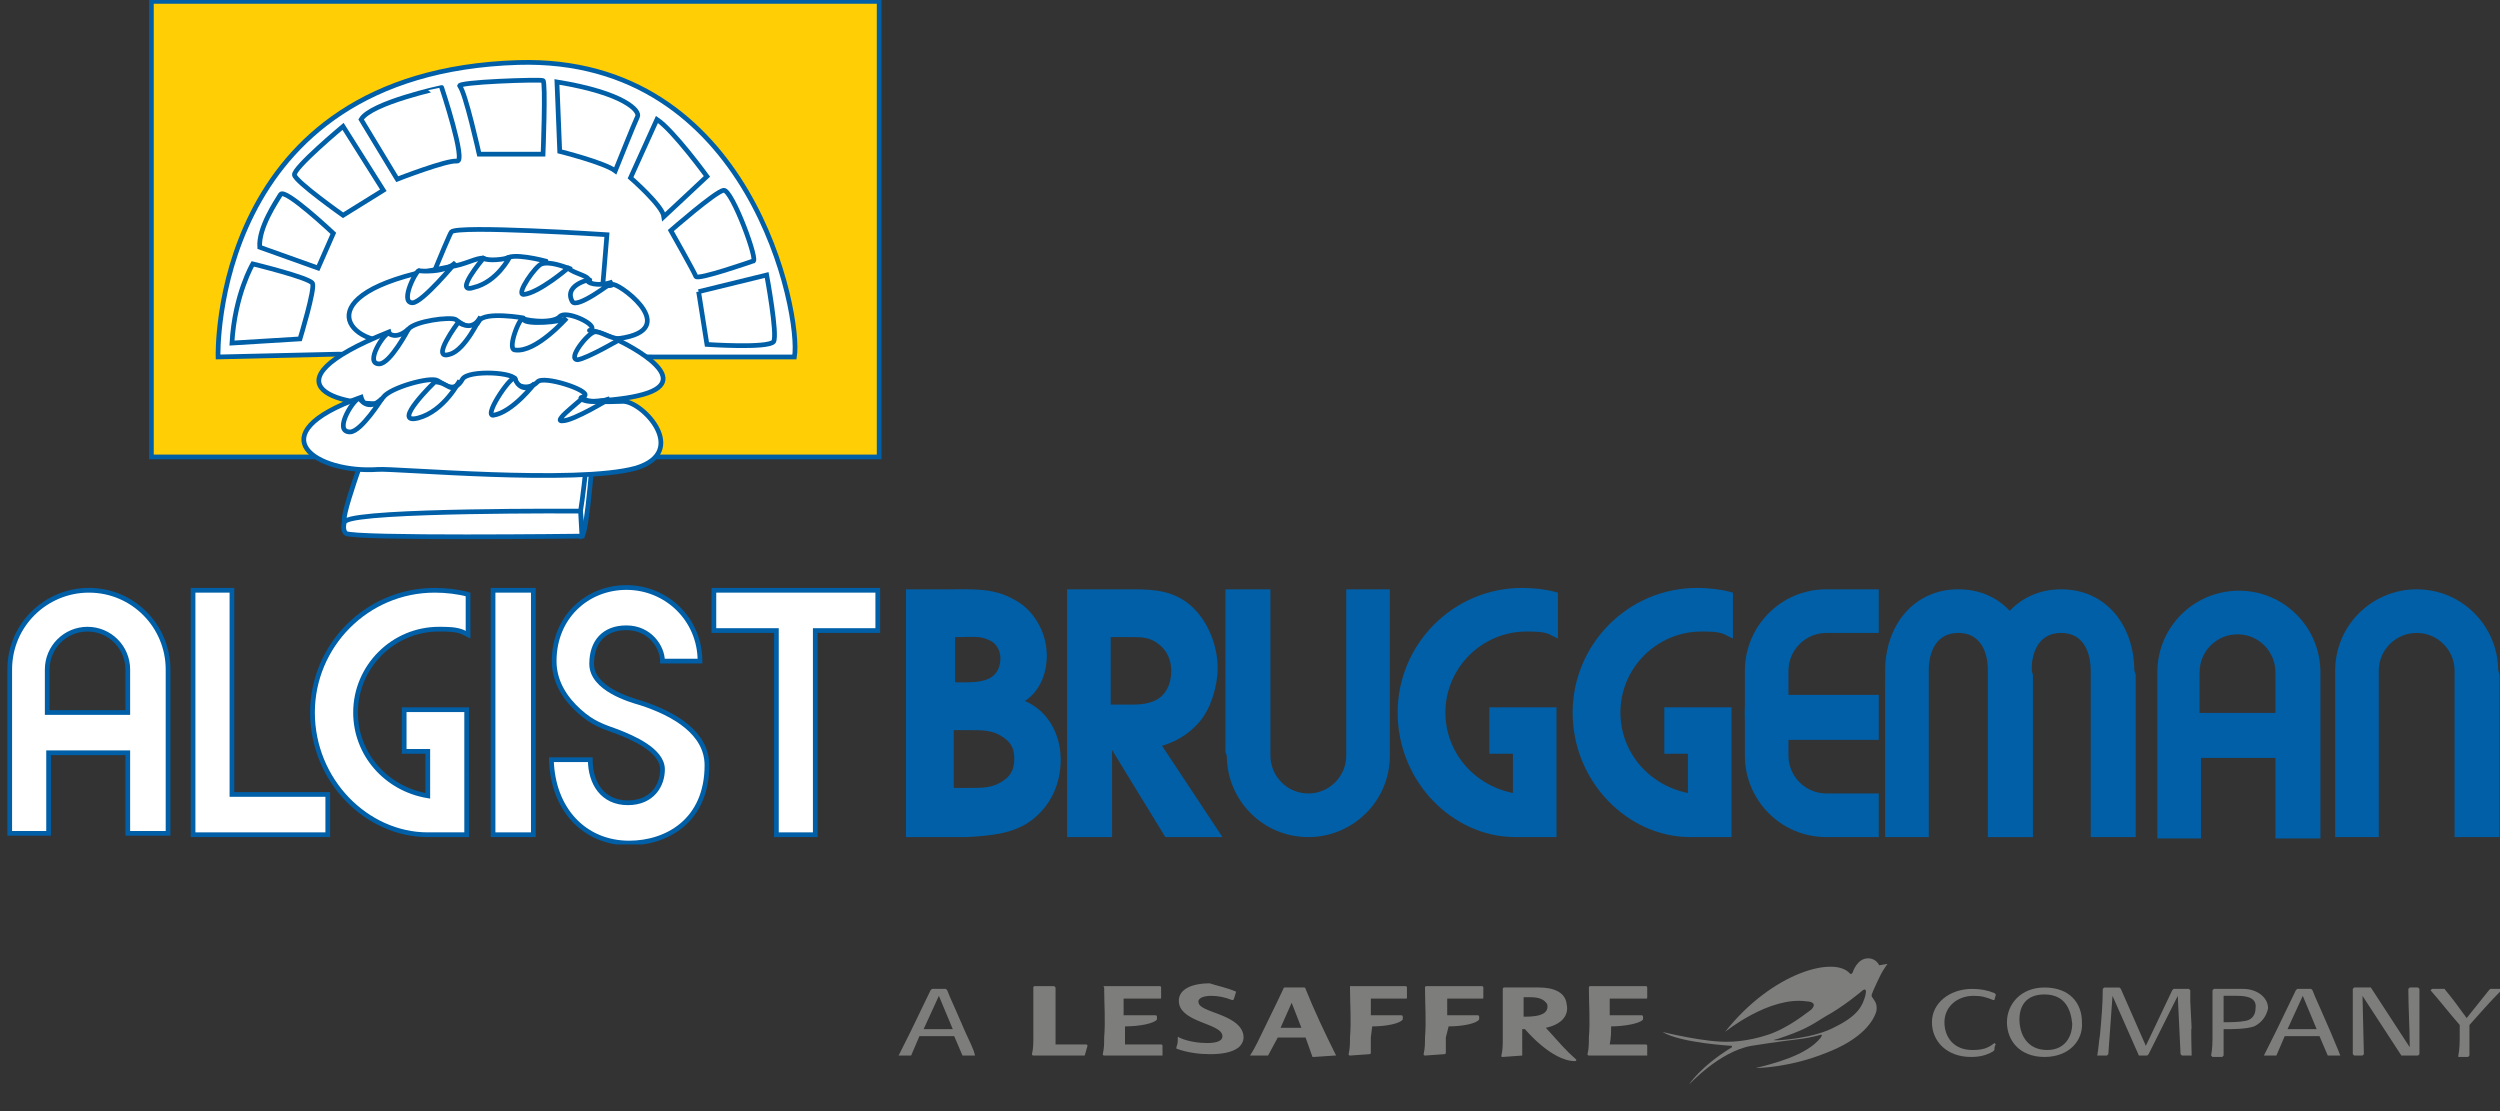 <?xml version="1.0" encoding="utf-8"?>
<!-- Generator: Adobe Illustrator 19.0.0, SVG Export Plug-In . SVG Version: 6.00 Build 0)  -->
<svg version="1.1" id="Layer_1" xmlns="http://www.w3.org/2000/svg" xmlns:xlink="http://www.w3.org/1999/xlink" x="0px" y="0px"
	 viewBox="0 0 180 80" style="enable-background:new 0 0 180 80;" xml:space="preserve">
<rect x="0" y="0" width="180" height="80" fill="#333333" stroke="none"/>
<style type="text/css">
	.st0{fill:#FFCE04;}
	.st1{fill:none;stroke:#005FA7;stroke-width:0.34;stroke-miterlimit:3.864;}
	.st2{clip-path:url(#XMLID_160_);fill:#FFCE04;}
	.st3{clip-path:url(#XMLID_161_);fill:#005FA7;}
	.st4{clip-path:url(#XMLID_161_);fill:none;stroke:#005FA7;stroke-width:0.34;stroke-miterlimit:3.864;}
	.st5{clip-path:url(#XMLID_161_);fill:#FFFFFF;}
	.st6{clip-path:url(#XMLID_162_);fill:#7D7D7C;}
	.st7{clip-path:url(#XMLID_163_);fill:#7D7D7C;}
	.st8{clip-path:url(#XMLID_164_);fill:#7D7D7C;}
</style>
<rect id="XMLID_159_" x="10.9" y="0.1" class="st0" width="52.4" height="32.8"/>
<rect id="XMLID_158_" x="10.9" y="0.1" class="st1" width="52.4" height="32.8"/>
<g id="XMLID_155_">
	<defs>
		<rect id="XMLID_156_" x="0.5" y="-0.1" width="179.5" height="60.9"/>
	</defs>
	<clipPath id="XMLID_160_">
		<use xlink:href="#XMLID_156_"  style="overflow:visible;"/>
	</clipPath>
	<path id="XMLID_157_" class="st2" d="M37.1,16.5"/>
</g>
<path id="XMLID_154_" class="st1" d="M37.1,16.5"/>
<g id="XMLID_39_">
	<defs>
		<rect id="XMLID_40_" x="0.5" y="-0.1" width="179.5" height="60.9"/>
	</defs>
	<clipPath id="XMLID_161_">
		<use xlink:href="#XMLID_40_"  style="overflow:visible;"/>
	</clipPath>
	<path id="XMLID_153_" class="st3" d="M179.8,48.6v11.5h-2.9V48.6l0-0.3c0-1.6-1.3-2.9-2.9-2.9c-1.6,0-2.9,1.3-2.9,2.9l0,0.7v11.1
		h-2.8V49l0-0.7c0-3.2,2.6-5.7,5.7-5.7c3.2,0,5.7,2.6,5.7,5.7L179.8,48.6z"/>
	<path id="XMLID_152_" class="st4" d="M179.8,48.6v11.5h-2.9V48.6l0-0.3c0-1.6-1.3-2.9-2.9-2.9c-1.6,0-2.9,1.3-2.9,2.9l0,0.7v11.1
		h-2.8V49l0-0.7c0-3.2,2.6-5.7,5.7-5.7c3.2,0,5.7,2.6,5.7,5.7L179.8,48.6z"/>
	<path id="XMLID_151_" class="st3" d="M88.4,54.1V42.6h2.9v11.5l0,0.3c0,1.6,1.3,2.9,2.9,2.9c1.6,0,2.9-1.3,2.9-2.9l0-0.7V42.6h2.8
		v11.1l0,0.7c0,3.2-2.6,5.7-5.7,5.7c-3.2,0-5.7-2.6-5.7-5.7L88.4,54.1z"/>
	<path id="XMLID_150_" class="st4" d="M88.4,54.1V42.6h2.9v11.5l0,0.3c0,1.6,1.3,2.9,2.9,2.9c1.6,0,2.9-1.3,2.9-2.9l0-0.7V42.6h2.8
		v11.1l0,0.7c0,3.2-2.6,5.7-5.7,5.7c-3.2,0-5.7-2.6-5.7-5.7L88.4,54.1z"/>
	<path id="XMLID_149_" class="st3" d="M111.9,60.1h-2.8c-4.4,0-8.3-3.9-8.3-8.8c0-4.8,3.9-8.8,8.8-8.8c0.8,0,1.7,0.1,2.4,0.3v2.9
		l-0.4-0.2c-0.5-0.2-1.1-0.2-1.7-0.2c-3.3,0-6,2.7-6,6c0,3,2.2,5.5,5.2,6v-3.2h-1.7v-3h4.5L111.9,60.1z"/>
	<path id="XMLID_148_" class="st4" d="M111.9,60.1h-2.8c-4.4,0-8.3-3.9-8.3-8.8c0-4.8,3.9-8.8,8.8-8.8c0.8,0,1.7,0.1,2.4,0.3v2.9
		l-0.4-0.2c-0.5-0.2-1.1-0.2-1.7-0.2c-3.3,0-6,2.7-6,6c0,3,2.2,5.5,5.2,6v-3.2h-1.7v-3h4.5L111.9,60.1z"/>
	<path id="XMLID_147_" class="st3" d="M124.5,60.1h-2.8c-4.4,0-8.3-3.9-8.3-8.8c0-4.8,3.9-8.8,8.8-8.8c0.8,0,1.7,0.1,2.4,0.3v2.9
		l-0.4-0.2c-0.5-0.2-1.1-0.2-1.7-0.2c-3.3,0-6,2.7-6,6c0,3,2.2,5.5,5.2,6v-3.2h-1.7v-3h4.5L124.5,60.1z"/>
	<path id="XMLID_146_" class="st4" d="M124.5,60.1h-2.8c-4.4,0-8.3-3.9-8.3-8.8c0-4.8,3.9-8.8,8.8-8.8c0.8,0,1.7,0.1,2.4,0.3v2.9
		l-0.4-0.2c-0.5-0.2-1.1-0.2-1.7-0.2c-3.3,0-6,2.7-6,6c0,3,2.2,5.5,5.2,6v-3.2h-1.7v-3h4.5L124.5,60.1z"/>
	<path id="XMLID_145_" class="st3" d="M146.2,48.6v11.5h-2.9V48.6l0-0.3c0-1.6-0.7-2.9-2.3-2.9c-1.6,0-2.3,1.3-2.3,2.9l0,0.7v11.1
		h-2.8V49l0-0.7c0-3.2,2-5.7,5.1-5.7c3.2,0,5.1,2.6,5.1,5.7L146.2,48.6z"/>
	<path id="XMLID_144_" class="st4" d="M146.2,48.6v11.5h-2.9V48.6l0-0.3c0-1.6-0.7-2.9-2.3-2.9c-1.6,0-2.3,1.3-2.3,2.9l0,0.7v11.1
		h-2.8V49l0-0.7c0-3.2,2-5.7,5.1-5.7c3.2,0,5.1,2.6,5.1,5.7L146.2,48.6z"/>
	<path id="XMLID_143_" class="st3" d="M153.6,48.6v11.5h-2.9V48.6l0-0.3c0-1.6-0.7-2.9-2.3-2.9c-1.6,0-2.3,1.3-2.3,2.9l0,0.7v11.1
		h-2.8V49l0-0.7c0-3.2,2-5.7,5.1-5.7c3.2,0,5.1,2.6,5.1,5.7L153.6,48.6z"/>
	<path id="XMLID_142_" class="st4" d="M153.6,48.6v11.5h-2.9V48.6l0-0.3c0-1.6-0.7-2.9-2.3-2.9c-1.6,0-2.3,1.3-2.3,2.9l0,0.7v11.1
		h-2.8V49l0-0.7c0-3.2,2-5.7,5.1-5.7c3.2,0,5.1,2.6,5.1,5.7L153.6,48.6z"/>
	<path id="XMLID_141_" class="st3" d="M131.8,45.4l0.7,0h2.6v-2.8h-2.6l-0.7,0l-0.3,0c-3.2,0-5.7,2.6-5.7,5.7l0,0.7v2.6h2.8V49
		l0-0.7c0-1.6,1.3-2.9,2.9-2.9L131.8,45.4z"/>
	<path id="XMLID_140_" class="st4" d="M131.8,45.4l0.7,0h2.6v-2.8h-2.6l-0.7,0l-0.3,0c-3.2,0-5.7,2.6-5.7,5.7l0,0.7v2.6h2.8V49
		l0-0.7c0-1.6,1.3-2.9,2.9-2.9L131.8,45.4z"/>
	<path id="XMLID_139_" class="st3" d="M131.8,57.3l0.7,0h2.6v2.8h-2.6l-0.7,0l-0.3,0c-3.2,0-5.7-2.6-5.7-5.7l0-0.7v-2.6h2.8v2.6
		l0,0.7c0,1.6,1.3,2.9,2.9,2.9L131.8,57.3z"/>
	<path id="XMLID_138_" class="st4" d="M131.8,57.3l0.7,0h2.6v2.8h-2.6l-0.7,0l-0.3,0c-3.2,0-5.7-2.6-5.7-5.7l0-0.7v-2.6h2.8v2.6
		l0,0.7c0,1.6,1.3,2.9,2.9,2.9L131.8,57.3z"/>
	<polyline id="XMLID_137_" class="st3" points="128.3,50.2 131.8,50.2 132.5,50.2 135.1,50.2 135.1,53.1 132.5,53.1 131.8,53.1 
		128.3,53.1 	"/>
	<polyline id="XMLID_136_" class="st4" points="128.3,50.2 131.8,50.2 132.5,50.2 135.1,50.2 135.1,53.1 132.5,53.1 131.8,53.1 
		128.3,53.1 	"/>
	<path id="XMLID_132_" class="st3" d="M69.2,49.3c0.7,0,1.5,0,2.1-0.3c0.6-0.3,0.9-0.9,0.9-1.6c0-0.7-0.4-1.3-1-1.5
		c-0.6-0.3-1.4-0.2-2-0.2h-0.6v3.6H69.2z M69.9,56.9c0.9,0,1.7,0,2.5-0.6c0.6-0.4,0.8-1,0.8-1.7c0-0.9-0.4-1.4-1.1-1.8
		c-0.7-0.4-1.4-0.4-2.2-0.4h-1.4v4.5H69.9z M65.5,42.6h3c1.5,0,3-0.1,4.4,0.7c1.4,0.7,2.3,2.3,2.3,3.9c0,1.4-0.6,2.7-1.8,3.3
		c1.8,0.6,2.8,2.3,2.8,4.2c0,1.7-0.7,3.2-2,4.2c-1.3,1-3,1.1-4.6,1.2h-4.2V42.6z"/>
	<path id="XMLID_128_" class="st4" d="M69.2,49.3c0.7,0,1.5,0,2.1-0.3c0.6-0.3,0.9-0.9,0.9-1.6c0-0.7-0.4-1.3-1-1.5
		c-0.6-0.3-1.4-0.2-2-0.2h-0.6v3.6H69.2z M69.9,56.9c0.9,0,1.7,0,2.5-0.6c0.6-0.4,0.8-1,0.8-1.7c0-0.9-0.4-1.4-1.1-1.8
		c-0.7-0.4-1.4-0.4-2.2-0.4h-1.4v4.5H69.9z M65.5,42.6h3c1.5,0,3-0.1,4.4,0.7c1.4,0.7,2.3,2.3,2.3,3.9c0,1.4-0.6,2.7-1.8,3.3
		c1.8,0.6,2.8,2.3,2.8,4.2c0,1.7-0.7,3.2-2,4.2c-1.3,1-3,1.1-4.6,1.2h-4.2V42.6z"/>
	<path id="XMLID_125_" class="st3" d="M81.5,50.9c0.8,0,1.7-0.1,2.3-0.7c0.5-0.5,0.7-1.2,0.7-1.9c0-0.8-0.3-1.5-0.9-2
		c-0.7-0.6-1.4-0.6-2.2-0.6h-1.6v5.2H81.5z M77,42.6h4.6c1.5,0,2.9,0.1,4.1,1.2c1.1,1,1.8,2.7,1.8,4.3c0,1.3-0.5,2.9-1.3,3.8
		c-0.8,0.9-1.7,1.4-2.8,1.7l4.3,6.5H84l-4.1-6.7h0v6.7H77V42.6z"/>
	<path id="XMLID_122_" class="st4" d="M81.5,50.9c0.8,0,1.7-0.1,2.3-0.7c0.5-0.5,0.7-1.2,0.7-1.9c0-0.8-0.3-1.5-0.9-2
		c-0.7-0.6-1.4-0.6-2.2-0.6h-1.6v5.2H81.5z M77,42.6h4.6c1.5,0,2.9,0.1,4.1,1.2c1.1,1,1.8,2.7,1.8,4.3c0,1.3-0.5,2.9-1.3,3.8
		c-0.8,0.9-1.7,1.4-2.8,1.7l4.3,6.5H84l-4.1-6.7h0v6.7H77V42.6z"/>
	<line id="XMLID_121_" class="st4" x1="164" y1="54.4" x2="158.3" y2="54.4"/>
	<path id="XMLID_118_" class="st3" d="M164,51.5v-2.8l0-0.3c0-1.6-1.3-2.9-2.9-2.9c-1.6,0-2.9,1.3-2.9,2.9l0,0.7l0,2.4L164,51.5
		L164,51.5z M158.3,54.4v5.8h-2.8V49.1l0-0.7c0-3.2,2.6-5.7,5.7-5.7c3.2,0,5.7,2.6,5.7,5.7l0,0.3v11.5H164v-5.9H158.3z"/>
	<path id="XMLID_115_" class="st4" d="M164,51.5v-2.8l0-0.3c0-1.6-1.3-2.9-2.9-2.9c-1.6,0-2.9,1.3-2.9,2.9l0,0.7l0,2.4L164,51.5
		L164,51.5z M158.3,54.4v5.8h-2.8V49.1l0-0.7c0-3.2,2.6-5.7,5.7-5.7c3.2,0,5.7,2.6,5.7,5.7l0,0.3v11.5H164v-5.9H158.3z"/>
	<polygon id="XMLID_114_" class="st5" points="17.1,57.2 23.6,57.2 23.6,60.1 13.9,60.1 13.9,59.6 13.9,42.5 16.7,42.5 16.7,57.2 	
		"/>
	<polygon id="XMLID_113_" class="st4" points="17.1,57.2 23.6,57.2 23.6,60.1 13.9,60.1 13.9,59.6 13.9,42.5 16.7,42.5 16.7,57.2 	
		"/>
	<path id="XMLID_112_" class="st5" d="M33.6,60.1h-2.8c-4.4,0-8.3-3.9-8.3-8.8c0-4.8,3.9-8.8,8.8-8.8c0.8,0,1.7,0.1,2.4,0.3v2.9
		l-0.4-0.2c-0.5-0.2-1.1-0.2-1.7-0.2c-3.3,0-6,2.7-6,6c0,3,2.2,5.5,5.2,6v-3.2h-1.7v-3h4.5L33.6,60.1z"/>
	<path id="XMLID_111_" class="st4" d="M33.6,60.1h-2.8c-4.4,0-8.3-3.9-8.3-8.8c0-4.8,3.9-8.8,8.8-8.8c0.8,0,1.7,0.1,2.4,0.3v2.9
		l-0.4-0.2c-0.5-0.2-1.1-0.2-1.7-0.2c-3.3,0-6,2.7-6,6c0,3,2.2,5.5,5.2,6v-3.2h-1.7v-3h4.5L33.6,60.1z"/>
	<rect id="XMLID_110_" x="35.5" y="42.5" class="st5" width="2.9" height="17.6"/>
	<rect id="XMLID_109_" x="35.5" y="42.5" class="st4" width="2.9" height="17.6"/>
	<path id="XMLID_108_" class="st5" d="M37,51.3"/>
	<path id="XMLID_107_" class="st4" d="M37,51.3"/>
	<path id="XMLID_106_" class="st5" d="M47.7,47.6c0-1-0.9-2.4-2.6-2.4c-1.6,0-2.5,1-2.5,2.6c0,1.8,2.8,2.6,3.5,2.8
		c2.5,0.8,4.8,2.2,4.8,4.5c0,4-2.9,5.6-5.6,5.6c-3.2,0-5.5-2.4-5.6-6h2.8c0,1.7,0.9,3.1,2.7,3.1c1.8,0,2.5-1.3,2.5-2.4
		c0-1.4-2.2-2.3-3.2-2.7c-1.1-0.4-1.8-0.6-2.8-1.5c-1-0.9-1.8-2.1-1.8-3.6c0-3.2,2.4-5.3,5.2-5.3c2.9,0,5.3,2.3,5.3,5.3H47.7z"/>
	<path id="XMLID_105_" class="st4" d="M47.7,47.6c0-1-0.9-2.4-2.6-2.4c-1.6,0-2.5,1-2.5,2.6c0,1.8,2.8,2.6,3.5,2.8
		c2.5,0.8,4.8,2.2,4.8,4.5c0,4-2.9,5.6-5.6,5.6c-3.2,0-5.5-2.4-5.6-6h2.8c0,1.7,0.9,3.1,2.7,3.1c1.8,0,2.5-1.3,2.5-2.4
		c0-1.4-2.2-2.3-3.2-2.7c-1.1-0.4-1.8-0.6-2.8-1.5c-1-0.9-1.8-2.1-1.8-3.6c0-3.2,2.4-5.3,5.2-5.3c2.9,0,5.3,2.3,5.3,5.3H47.7z"/>
	<polygon id="XMLID_104_" class="st5" points="63.2,42.5 63.2,45.4 58.7,45.4 58.7,60.1 55.9,60.1 55.9,45.4 51.4,45.4 51.4,42.5 	
		"/>
	<polygon id="XMLID_103_" class="st4" points="63.2,42.5 63.2,45.4 58.7,45.4 58.7,60.1 55.9,60.1 55.9,45.4 51.4,45.4 51.4,42.5 	
		"/>
	<path id="XMLID_100_" class="st5" d="M9.2,51.3v-2.8l0-0.3c0-1.6-1.3-2.9-2.9-2.9c-1.6,0-2.9,1.3-2.9,2.9l0,0.7l0,2.4h5H9.2z
		 M12.1,54.2V60H9.2v-5.8H8.6H6.1H3.5V60H0.7V48.9l0-0.7c0-3.2,2.6-5.7,5.7-5.7c3.2,0,5.7,2.6,5.7,5.7l0,0.3v2.8V54.2"/>
	<path id="XMLID_97_" class="st4" d="M9.2,51.3v-2.8l0-0.3c0-1.6-1.3-2.9-2.9-2.9c-1.6,0-2.9,1.3-2.9,2.9l0,0.7l0,2.4h5H9.2z
		 M12.1,54.2V60H9.2v-5.8H8.6H6.1H3.5V60H0.7V48.9l0-0.7c0-3.2,2.6-5.7,5.7-5.7c3.2,0,5.7,2.6,5.7,5.7l0,0.3v2.8V54.2"/>
	<path id="XMLID_96_" class="st5" d="M43.7,16.9c0,0-1.1,21.4-1.8,21.7l-0.1-1.8"/>
	<path id="XMLID_95_" class="st4" d="M43.7,16.9c0,0-1.1,21.4-1.8,21.7l-0.1-1.8"/>
	<path id="XMLID_94_" class="st5" d="M25,37c0,0-0.5,1-0.1,1.4c0.5,0.4,17,0.2,17,0.2l-0.1-1.8"/>
	<path id="XMLID_93_" class="st4" d="M25,37c0,0-0.5,1-0.1,1.4c0.5,0.4,17,0.2,17,0.2l-0.1-1.8"/>
	<path id="XMLID_92_" class="st5" d="M24.3,25.5l-8.6,0.2c0,0-0.6-20.5,21.6-21.2c16.8-0.5,20.4,18.2,19.9,21.2l-10.1,0L24.3,25.5z"
		/>
	<path id="XMLID_91_" class="st4" d="M24.3,25.5l-8.6,0.2c0,0-0.6-20.5,21.6-21.2c16.8-0.5,20.4,18.2,19.9,21.2l-10.1,0L24.3,25.5z"
		/>
	<path id="XMLID_90_" class="st5" d="M24.9,37.5c-1.2,0.8,7.2-20.3,7.6-20.8c0.4-0.5,11.2,0.2,11.2,0.2s-1.3,16.3-1.9,19.9
		C41.7,36.8,26.1,36.7,24.9,37.5"/>
	<path id="XMLID_89_" class="st4" d="M24.9,37.5c-1.2,0.8,7.2-20.3,7.6-20.8c0.4-0.5,11.2,0.2,11.2,0.2s-1.3,16.3-1.9,19.9
		C41.7,36.8,26.1,36.7,24.9,37.5z"/>
	<path id="XMLID_88_" class="st5" d="M21.6,24.4c0,0,1.1-3.6,0.9-4C22.3,20,18.2,19,18.2,19s-1.3,2.2-1.5,5.7L21.6,24.4z"/>
	<path id="XMLID_87_" class="st4" d="M21.6,24.4c0,0,1.1-3.6,0.9-4C22.3,20,18.2,19,18.2,19s-1.3,2.2-1.5,5.7L21.6,24.4z"/>
	<path id="XMLID_86_" class="st5" d="M22.9,19.3l1.1-2.5c0,0-3.5-3.3-3.8-2.8c-0.3,0.5-1.6,2.4-1.5,3.8L22.9,19.3z"/>
	<path id="XMLID_85_" class="st4" d="M22.9,19.3l1.1-2.5c0,0-3.5-3.3-3.8-2.8c-0.3,0.5-1.6,2.4-1.5,3.8L22.9,19.3z"/>
	<path id="XMLID_84_" class="st5" d="M24.7,15.5l2.9-1.8l-2.9-4.6c0,0-3.6,3-3.5,3.5C21.3,13.1,24.7,15.5,24.7,15.5"/>
	<path id="XMLID_83_" class="st4" d="M24.7,15.5l2.9-1.8l-2.9-4.6c0,0-3.6,3-3.5,3.5C21.3,13.1,24.7,15.5,24.7,15.5z"/>
	<path id="XMLID_82_" class="st5" d="M28.6,12.9c0,0,3.6-1.4,4.3-1.3c0.7,0.1-1.1-5.3-1.1-5.3S26.7,7.4,26,8.6
		C26,8.6,28.6,12.9,28.6,12.9"/>
	<path id="XMLID_81_" class="st4" d="M28.6,12.9c0,0,3.6-1.4,4.3-1.3c0.7,0.1-1.1-5.3-1.1-5.3S26.7,7.4,26,8.6
		C26,8.6,28.6,12.9,28.6,12.9z"/>
	<path id="XMLID_80_" class="st5" d="M34.5,11.1l4.6,0c0,0,0.2-5.2,0-5.3c-0.2-0.1-6.3,0.1-6,0.4C33.5,6.6,34.5,11.1,34.5,11.1"/>
	<path id="XMLID_79_" class="st4" d="M34.5,11.1l4.6,0c0,0,0.2-5.2,0-5.3c-0.2-0.1-6.3,0.1-6,0.4C33.5,6.6,34.5,11.1,34.5,11.1z"/>
	<path id="XMLID_78_" class="st5" d="M40.3,10.9c0,0,3.2,0.8,4,1.4c0,0,1.4-3.5,1.6-3.9c0.2-0.4-0.9-1.7-5.8-2.5L40.3,10.9z"/>
	<path id="XMLID_77_" class="st4" d="M40.3,10.9c0,0,3.2,0.8,4,1.4c0,0,1.4-3.5,1.6-3.9c0.2-0.4-0.9-1.7-5.8-2.5L40.3,10.9z"/>
	<path id="XMLID_76_" class="st5" d="M45.4,12.8c0,0,2.3,2,2.4,2.8l3.1-2.9c0,0-2.4-3.3-3.6-4.1L45.4,12.8z"/>
	<path id="XMLID_75_" class="st4" d="M45.4,12.8c0,0,2.3,2,2.4,2.8l3.1-2.9c0,0-2.4-3.3-3.6-4.1L45.4,12.8z"/>
	<path id="XMLID_74_" class="st5" d="M48.3,16.6c0,0,1.7,3,1.8,3.3c0.1,0.3,4.1-1.1,4.1-1.1c0.5,0.2-1.5-5.2-2.1-5.1
		C51.5,13.8,48.3,16.6,48.3,16.6"/>
	<path id="XMLID_73_" class="st4" d="M48.3,16.6c0,0,1.7,3,1.8,3.3c0.1,0.3,4.1-1.1,4.1-1.1c0.5,0.2-1.5-5.2-2.1-5.1
		C51.5,13.8,48.3,16.6,48.3,16.6z"/>
	<path id="XMLID_72_" class="st5" d="M50.3,21l0.6,3.8c0,0,4.4,0.3,4.8-0.2c0.3-0.5-0.5-4.8-0.5-4.8L50.3,21"/>
	<path id="XMLID_71_" class="st4" d="M50.3,21l0.6,3.8c0,0,4.4,0.3,4.8-0.2c0.3-0.5-0.5-4.8-0.5-4.8L50.3,21"/>
	<path id="XMLID_70_" class="st5" d="M29.5,24.4c-3.6,1.1-7.9-2.6,0.4-4.7l2.5-0.5c1-0.1,2-0.7,2.4-0.6c1,0.3,1.1,1,1.6,0.1
		c0.3-0.6,2.9,0.1,2.9,0.1c0.2,0.7,1.6,0.5,1.6,0.5c0.4,0.4,1.7,0.6,1.4,0.9c-0.2,0.3,1.6,0.5,1.8,0.3c0.2-0.3,4.9,3,0.9,3.8
		C41.4,25,30.5,24.1,29.5,24.4"/>
	<path id="XMLID_69_" class="st4" d="M29.5,24.4c-3.6,1.1-7.9-2.6,0.4-4.7l2.5-0.5c1-0.1,2-0.7,2.4-0.6c1,0.3,1.1,1,1.6,0.1
		c0.3-0.6,2.9,0.1,2.9,0.1c0.2,0.7,1.6,0.5,1.6,0.5c0.4,0.4,1.7,0.6,1.4,0.9c-0.2,0.3,1.6,0.5,1.8,0.3c0.2-0.3,4.9,3,0.9,3.8
		C41.4,25,30.5,24.1,29.5,24.4z"/>
	<path id="XMLID_68_" class="st5" d="M30.2,19.5c0,0,1.8,0.2,2.6-0.6c0,0-2.4,2.9-3.1,2.9C28.7,21.8,30.1,19.2,30.2,19.5"/>
	<path id="XMLID_67_" class="st4" d="M30.2,19.5c0,0,1.8,0.2,2.6-0.6c0,0-2.4,2.9-3.1,2.9C28.7,21.8,30.1,19.2,30.2,19.5z"/>
	<path id="XMLID_66_" class="st5" d="M34.8,18.6c0.3,0.2,1.6,0.1,1.9-0.1c0,0-0.9,1.8-2.6,2.2C32.6,21.2,34.8,18.6,34.8,18.6"/>
	<path id="XMLID_65_" class="st4" d="M34.8,18.6c0.3,0.2,1.6,0.1,1.9-0.1c0,0-0.9,1.8-2.6,2.2C32.6,21.2,34.8,18.6,34.8,18.6z"/>
	<path id="XMLID_64_" class="st5" d="M39,19c0.6-0.2,1.6,0.2,1.9,0.3c0,0-2.1,1.8-3.2,1.9C37.1,21.2,38.6,19.1,39,19"/>
	<path id="XMLID_63_" class="st4" d="M39,19c0.6-0.2,1.6,0.2,1.9,0.3c0,0-2.1,1.8-3.2,1.9C37.1,21.2,38.6,19.1,39,19z"/>
	<path id="XMLID_62_" class="st5" d="M42.4,20.2c-0.3,0.1,0.6,0.5,1.7,0.1c0,0-2.6,2-2.9,1.4C40.5,20.4,42.9,20,42.4,20.2"/>
	<path id="XMLID_61_" class="st4" d="M42.4,20.2c-0.3,0.1,0.6,0.5,1.7,0.1c0,0-2.6,2-2.9,1.4C40.5,20.4,42.9,20,42.4,20.2z"/>
	<path id="XMLID_60_" class="st5" d="M29.1,29c-4.6,0.5-10.6-1.3-1.1-5.1c0,0,0.3,1.2,1.4-0.2c0.5-0.6,3-0.9,3.4-0.7
		c0.3,0.2,1.2,1,1.7,0.1c0.4-0.7,3.3-0.2,3.2-0.2c-0.3,0.1,2,0.5,2.6-0.1c0.4-0.5,2.6,0.5,2.3,0.9c-0.2,0.3-0.6-0.3,1.7,0.7
		c1.1,0.5,6.1,3.1,1.6,4.1C42.1,29.4,30.2,28.9,29.1,29"/>
	<path id="XMLID_59_" class="st4" d="M29.1,29c-4.6,0.5-10.6-1.3-1.1-5.1c0,0,0.3,1.2,1.4-0.2c0.5-0.6,3-0.9,3.4-0.7
		c0.3,0.2,1.2,1,1.7,0.1c0.4-0.7,3.3-0.2,3.2-0.2c-0.3,0.1,2,0.5,2.6-0.1c0.4-0.5,2.6,0.5,2.3,0.9c-0.2,0.3-0.6-0.3,1.7,0.7
		c1.1,0.5,6.1,3.1,1.6,4.1C42.1,29.4,30.2,28.9,29.1,29z"/>
	<path id="XMLID_58_" class="st5" d="M28,24c0,0,0.5,0.5,1.4-0.3c0,0-1.3,2.5-2.1,2.5C26.2,26.2,27.7,23.9,28,24"/>
	<path id="XMLID_57_" class="st4" d="M28,24c0,0,0.5,0.5,1.4-0.3c0,0-1.3,2.5-2.1,2.5C26.2,26.2,27.7,23.9,28,24z"/>
	<path id="XMLID_56_" class="st5" d="M33,23.2c0.3,0.2,1.1,0.6,1.6-0.4c0,0-1.1,2.4-2.2,2.7C30.9,26,33,23.2,33,23.2"/>
	<path id="XMLID_55_" class="st4" d="M33,23.2c0.3,0.2,1.1,0.6,1.6-0.4c0,0-1.1,2.4-2.2,2.7C30.9,26,33,23.2,33,23.2z"/>
	<path id="XMLID_54_" class="st5" d="M37.7,23c0.1,0.4,2.8,0.2,3.1-0.1c0,0-2.2,2.5-3.7,2.3C36.4,25.2,37.6,22.4,37.7,23"/>
	<path id="XMLID_53_" class="st4" d="M37.7,23c0.1,0.4,2.8,0.2,3.1-0.1c0,0-2.2,2.5-3.7,2.3C36.4,25.2,37.6,22.4,37.7,23z"/>
	<path id="XMLID_52_" class="st5" d="M42.8,23.9c0.4-0.1,1.1,0.5,1.9,0.5c0,0-2.4,1.4-3.1,1.5C40.8,25.9,42.3,24,42.8,23.9"/>
	<path id="XMLID_51_" class="st4" d="M42.8,23.9c0.4-0.1,1.1,0.5,1.9,0.5c0,0-2.4,1.4-3.1,1.5C40.8,25.9,42.3,24,42.8,23.9z"/>
	<path id="XMLID_50_" class="st5" d="M27.2,33.8c-4.4,0.3-8.8-2.5-1.2-5.2c0,0,0.4,1.5,1.6,0c0.5-0.7,3.4-1.5,3.9-1.2
		c0.4,0.2,1.2,1,1.8-0.1c0.4-0.7,4-0.5,3.8,0.1c-0.1,0.3,0.9,0.8,1.6,0.1c0.4-0.5,3.8,0.6,3.4,1c-0.2,0.3,0,0.5,2.7,0.4
		c1.4-0.1,4.9,3.6,1,4.8C41.5,34.9,28.4,33.7,27.2,33.8"/>
	<path id="XMLID_49_" class="st4" d="M27.2,33.8c-4.4,0.3-8.8-2.5-1.2-5.2c0,0,0.4,1.5,1.6,0c0.5-0.7,3.4-1.5,3.9-1.2
		c0.4,0.2,1.2,1,1.8-0.1c0.4-0.7,4-0.5,3.8,0.1c-0.1,0.3,0.9,0.8,1.6,0.1c0.4-0.5,3.8,0.6,3.4,1c-0.2,0.3,0,0.5,2.7,0.4
		c1.4-0.1,4.9,3.6,1,4.8C41.5,34.9,28.4,33.7,27.2,33.8z"/>
	<path id="XMLID_48_" class="st5" d="M25.9,28.7c0,0,0.6,1,1.6,0c0,0-1.5,2.4-2.3,2.4C23.9,31.1,25.6,28.5,25.9,28.7"/>
	<path id="XMLID_47_" class="st4" d="M25.9,28.7c0,0,0.6,1,1.6,0c0,0-1.5,2.4-2.3,2.4C23.9,31.1,25.6,28.5,25.9,28.7z"/>
	<path id="XMLID_46_" class="st5" d="M31.3,27.5c1,0,1.2,1,1.8-0.1c0,0-1.1,2.2-3,2.7C28.1,30.6,31.3,27.5,31.3,27.5"/>
	<path id="XMLID_45_" class="st4" d="M31.3,27.5c1,0,1.2,1,1.8-0.1c0,0-1.1,2.2-3,2.7C28.1,30.6,31.3,27.5,31.3,27.5z"/>
	<path id="XMLID_44_" class="st5" d="M37.1,27.3c0.1,0.4,0.7,1,1.4,0.3c0,0-1.6,2.1-3,2.3C34.8,29.9,37,26.7,37.1,27.3"/>
	<path id="XMLID_43_" class="st4" d="M37.1,27.3c0.1,0.4,0.7,1,1.4,0.3c0,0-1.6,2.1-3,2.3C34.8,29.9,37,26.7,37.1,27.3z"/>
	<path id="XMLID_42_" class="st5" d="M41.9,28.6c-0.4,0.1,0.7,0.6,2,0.1c0,0-2.6,1.6-3.4,1.6C39.6,30.4,42.6,28.3,41.9,28.6"/>
	<path id="XMLID_41_" class="st4" d="M41.9,28.6c-0.4,0.1,0.7,0.6,2,0.1c0,0-2.6,1.6-3.4,1.6C39.6,30.4,42.6,28.3,41.9,28.6z"/>
</g>
<g id="XMLID_26_">
	<defs>
		<rect id="XMLID_27_" x="64.7" y="69" width="115.3" height="9.2"/>
	</defs>
	<clipPath id="XMLID_162_">
		<use xlink:href="#XMLID_27_"  style="overflow:visible;"/>
	</clipPath>
	<path id="XMLID_38_" class="st6" d="M116,73.9c0.9,0,2.1-0.2,2.3-0.5c0,0,0-0.2,0-0.2c0,0,0-0.1-0.1-0.1c-0.7,0-1.5,0-2.3,0
		c0-0.4,0-1.2,0-1.2h0.5c0.7,0,1.4,0,2.1,0c0.1,0,0.1,0,0.1-0.1l0-0.7c0,0,0-0.1-0.1-0.1c-1.3,0-2.7,0-4,0c-0.1,0-0.1,0.1-0.1,0.1
		c0,1.2,0.1,2.4,0,3.6c0,0.4,0,0.8-0.1,1.2c0,0.1,0.1,0.1,0.1,0.1c0.1,0,0.1,0,0.2,0c1.9,0,1.5,0,2.5,0h0.7c0.2,0,0.3,0,0.7,0
		c0,0,0.1,0,0.1,0l0-0.7c0,0,0-0.1-0.1-0.1c-1,0-0.6,0-2.6,0C116,74.7,116,74.3,116,73.9L116,73.9z"/>
	<path id="XMLID_37_" class="st6" d="M104.3,73.9c1,0,2-0.2,2.2-0.5c0,0,0-0.2,0-0.2c0,0,0-0.1-0.1-0.1c-0.7,0-1.5,0-2.2,0l0-1.2
		h0.4c0.7,0,1.3,0,2.1,0c0.1,0,0.1,0,0.1-0.1l0-0.7c0,0,0-0.1-0.1-0.1c-1.4,0-2.6,0-4,0c0,0-0.1,0-0.1,0.1c0,1.2,0.1,2.4,0,3.6
		c0,0.4,0,0.8-0.1,1.2c0,0,0,0.1,0.1,0.1l1.4-0.1c0,0,0.1,0,0.1-0.1l0-0.8c0,0.1,0,0.1,0,0.2l0-0.5L104.3,73.9L104.3,73.9z"/>
	<path id="XMLID_36_" class="st6" d="M78.1,76c-0.3,0-0.4,0-0.6,0h-0.8c-0.8,0-1.5,0-2.3,0c0,0-0.1,0-0.1-0.1
		c0.1-0.4,0.1-0.8,0.1-1.2c0-1.2,0-2.4,0-3.6c0,0,0-0.1,0.1-0.1l1.4,0c0,0,0.1,0.1,0.1,0.1c0,0.4,0,0.8,0,1.2c0,1,0,1.9,0,2.9
		c0.7,0,1.5,0,2.2,0c0,0,0.1,0,0.1,0.1L78.1,76C78.2,76,78.2,76,78.1,76"/>
	<path id="XMLID_35_" class="st6" d="M89,71.4c-0.1,0.3-0.1,0.4-0.2,0.6c0,0-0.1,0-0.1,0c-0.5-0.2-1-0.3-1.5-0.3
		c-0.6,0-1,0.2-0.9,0.5c0.1,0.7,2.8,0.8,3.2,2.2c0.1,0.4,0,0.7-0.3,1c-0.5,0.4-1.3,0.5-2.1,0.5c-0.7,0-1.6-0.1-2.4-0.4
		c0,0,0,0,0-0.1c0.1-0.3,0.1-0.3,0.1-0.7c0,0,0-0.1,0.1,0c0.6,0.3,1.5,0.4,2,0.4c0.8,0,1.2-0.2,1.1-0.6c-0.2-0.8-2.8-0.9-3.1-2.2
		c-0.2-1,0.8-1.5,2.2-1.5C87.7,71,88.3,71.1,89,71.4C89,71.4,89.1,71.4,89,71.4"/>
	<path id="XMLID_32_" class="st6" d="M90,76c0.4-0.6,0.7-1.3,1-1.9c0.6-1.2,1.4-2.9,1.4-2.9c0,0,0-0.1,0.1-0.1l1.4,0
		c0.1,0,0.1,0.1,0.1,0.1c0.6,1.5,1.4,3.2,2.2,4.8c0,0,0,0-0.1,0c0,0-1.5,0.1-1.5,0.1c0,0-0.1,0-0.1,0L94,74.7c-0.4,0-1.1,0-1.5,0
		h-0.5L91.3,76c0,0,0,0-0.1,0L90,76C90,76,90,76,90,76 M93,72.2l-0.8,1.8c0.2,0,0.4,0,0.5,0h0.4c0.1,0,0.4,0,0.6,0L93,72.2z"/>
	<path id="XMLID_29_" class="st6" d="M109.6,76l-1.4,0.1c-0.1,0-0.1,0-0.1-0.1c0.1-0.4,0.1-0.8,0.1-1.2c0-1.2,0-2.4,0-3.6
		c0,0,0-0.1,0.1-0.1c0.9,0,1.7,0,2.5,0c1,0,1.9,0.3,2,1.2c0.2,0.9-0.5,1.5-1.5,1.7c1,1.1,1.4,1.6,2.2,2.3c0,0.1-0.1,0.1-0.1,0.1
		c-1.7,0-3.6-2.3-3.6-2.3h-0.2C109.6,74,109.6,75.3,109.6,76C109.6,76,109.6,76,109.6,76 M110.2,71.8c-0.2,0-0.3,0-0.5,0l0,1.4
		c0.6,0,1.9,0,1.7-0.9C111.2,72,110.9,71.8,110.2,71.8"/>
	<path id="XMLID_28_" class="st6" d="M81,73.9c1,0,2.1-0.2,2.3-0.5c0,0,0-0.2,0-0.2c0,0,0-0.1-0.1-0.1c-0.7,0-1.5,0-2.3,0
		c0-0.4,0-1.2,0-1.2h0.5c0.7,0,1.4,0,2.1,0c0.1,0,0.1,0,0.1-0.1l0-0.7c0,0,0-0.1-0.1-0.1c-1.3,0-2.7,0-4,0c-0.1,0,0,0.1,0,0.1
		c0,1.2,0.1,2.4,0,3.6c0,0.4,0,0.8-0.1,1.2c0,0.1,0.1,0.1,0.1,0.1c0.1,0,0.1,0,0.2,0c1.9,0,1.5,0,2.5,0h0.7c0.2,0,0.3,0,0.7,0
		c0,0,0.1,0,0.1,0l0-0.7c0,0,0-0.1-0.1-0.1c-1,0-0.6,0-2.6,0C81,74.7,81,74.3,81,73.9L81,73.9z"/>
</g>
<g id="XMLID_20_">
	<defs>
		<rect id="XMLID_21_" x="64.7" y="69" width="115.3" height="9.2"/>
	</defs>
	<clipPath id="XMLID_163_">
		<use xlink:href="#XMLID_21_"  style="overflow:visible;"/>
	</clipPath>
	<path id="XMLID_25_" class="st7" d="M98.8,73.9c1,0,2-0.2,2.2-0.5c0,0,0-0.2,0-0.2c0,0,0-0.1-0.1-0.1c-0.7,0-1.5,0-2.2,0l0-1.2h0.4
		c0.7,0,1.3,0,2.1,0c0.1,0,0.1,0,0.1-0.1l0-0.7c0,0,0-0.1-0.1-0.1c-1.4,0-2.6,0-4,0c0,0,0,0,0,0.1c0,1.2,0.1,2.4,0,3.6
		c0,0.4,0,0.8-0.1,1.2c0,0,0,0.1,0.1,0.1l1.4-0.1c0,0,0.1,0,0.1-0.1l0-0.8c0,0.1,0,0.1,0,0.2l0-0.5L98.8,73.9L98.8,73.9z"/>
	<path id="XMLID_22_" class="st7" d="M135.4,70.2c0.2-0.4,0.5-0.8,0.5-0.8l-0.6,0.1c0,0-0.2-0.5-0.8-0.5c-0.8,0-1.1,1-1.1,1
		c-0.1,0.2-0.2,0.1-0.2,0.1c-1.1-1.3-5.6-0.1-9,4.2l0,0c0,0,3.2-2.6,5.9-2.2c0.2,0,0.8,0.1,0.3,0.6c-0.3,0.2-1.6,1.3-3.1,1.8
		c-1.5,0.5-2.7,0.5-2.7,0.5c-1.7,0.1-4.9-0.7-4.9-0.7l0,0c1.3,0.8,5,1,5,1c0,0,0,0.1,0,0.1c-2.3,1.4-3.1,2.7-3.1,2.7l0,0
		c0,0,2.2-2.4,4.5-2.8c3.8-0.6,3.5-0.4,5-0.8c0.1,0,0.1,0,0,0.2c-1,1.3-3.5,1.9-4.7,2.2l0,0c0,0,2.4,0,5.1-1.1c2.6-1,3.4-2.3,3.6-3
		c0.1-0.6-0.2-0.8-0.3-1c0,0-0.1-0.1,0-0.2C134.6,71.9,135.1,70.8,135.4,70.2 M134.3,71.7c-0.2,0.7-0.5,1.4-2.1,2.2
		c-1.6,0.9-4.2,1-4.2,1c-0.4,0-0.4,0,0-0.1c1.8-0.6,2.3-0.9,3.4-1.6c1.3-0.7,2.6-1.8,2.6-1.8S134.5,70.9,134.3,71.7"/>
</g>
<g id="XMLID_2_">
	<defs>
		<rect id="XMLID_3_" x="64.7" y="69" width="115.3" height="9.2"/>
	</defs>
	<clipPath id="XMLID_164_">
		<use xlink:href="#XMLID_3_"  style="overflow:visible;"/>
	</clipPath>
	<path id="XMLID_17_" class="st8" d="M70.2,76l-0.8,0l-0.1,0l-0.6-1.4c-0.6,0-1.3,0-1.8,0h-0.7L65.6,76l-0.1,0l-0.7,0L64.7,76
		c0.3-0.6,0.6-1.2,0.9-1.8l1.4-2.9l0.1-0.1l1,0l0.1,0.1c0.4,1,0,0,1.3,3C70.3,76,70.1,75.7,70.2,76L70.2,76z M67.6,71.7l-1.1,2.4
		c0,0,0.5,0,0.7,0h0.5c0.3,0,0.6,0,0.9,0L67.6,71.7z"/>
	<path id="XMLID_16_" class="st8" d="M143.6,75.6l-0.1,0.1c-0.5,0.3-1,0.4-1.6,0.4c-1.7,0-2.8-1.1-2.8-2.5c0-1.4,1.3-2.4,2.9-2.4
		c0.6,0,1.1,0.1,1.6,0.3l0.1,0.1c0,0.1-0.1,0.3-0.1,0.4l-0.1,0c-0.5-0.2-0.8-0.3-1.4-0.3c-1.2,0-2.1,0.8-2.1,1.9c0,1.1,0.7,2,2,2
		c0.7,0,1.1-0.1,1.6-0.5l0.1,0.1C143.6,75.3,143.6,75.5,143.6,75.6"/>
	<path id="XMLID_13_" class="st8" d="M147.2,76.1c-1.8,0-2.7-1.2-2.7-2.5c0-1.3,1-2.5,2.7-2.5c1.8,0,2.7,1.1,2.7,2.5
		C150,74.9,149,76.1,147.2,76.1 M147.2,71.6c-1.3,0-1.8,0.8-1.8,1.8c0,1,0.5,2.2,2,2.2c1.3,0,1.8-1,1.8-1.9
		C149.1,72.7,148.7,71.6,147.2,71.6"/>
	<path id="XMLID_12_" class="st8" d="M157.8,76l-0.7,0l-0.1-0.1l-0.2-4.2c-2.1,4.2,0,0-2.1,4.2l-0.1,0.1l-0.6,0L154,76l-1.9-4.3
		l-0.3,4.2l-0.1,0.1l-0.7,0L151,76c0.1-0.5,0.1-0.9,0.2-1.5c0.1-1.1,0.2-2.2,0.2-3.3l0.1-0.1l1.1,0l0.1,0.1l1.8,4.1l1.9-4l0.1-0.1
		l1.1,0l0.1,0.1c0,0.3,0,0,0,0.8C157.9,76,157.7,72.1,157.8,76L157.8,76z"/>
	<path id="XMLID_9_" class="st8" d="M162.3,73.9c-0.6,0.2-1.5,0.2-2.2,0.2v1.1c0,0.3,0,0.5,0,0.8l-0.1,0.1l-0.7,0l-0.1-0.1
		c0.1-0.5,0.1-1,0.1-1.5c0-0.7,0-1.4,0-2.1c0-0.4,0-0.8,0-1.1l0.1-0.1l2.1,0c1,0,1.8,0.6,1.8,1.4C163.2,73.1,162.9,73.6,162.3,73.9
		 M161.1,71.7c-0.3,0-0.6,0-1,0c0,0,0,0.4,0,0.7c0,0.4,0,0.8,0,1.2c0.5,0,1.1,0,1.6-0.1c0.5-0.1,0.7-0.5,0.7-0.9
		C162.5,71.9,161.9,71.7,161.1,71.7"/>
	<path id="XMLID_6_" class="st8" d="M168.5,76l-0.8,0l-0.1,0l-0.6-1.4c-0.6,0-1.3,0-1.8,0h-0.7l-0.6,1.4l-0.1,0l-0.7,0L163,76
		c0.3-0.6,0.6-1.2,0.9-1.8l1.4-2.9l0.1-0.1l1,0l0.1,0.1c0.4,1,0,0,1.3,3C168.5,76,168.4,75.7,168.5,76L168.5,76z M165.8,71.7
		l-1.1,2.4c0,0,0.5,0,0.7,0h0.5c0.3,0,0.6,0,0.9,0L165.8,71.7z"/>
	<path id="XMLID_5_" class="st8" d="M174.1,76l-1.1,0c0,0-0.1,0-0.1,0l-2.8-4.3c0.1,4.2,0,0,0.1,4.2l-0.1,0.1l-0.6,0l-0.1-0.1
		c0-0.1,0-0.3,0-0.4v-2.9c0-0.5,0-0.9,0-1.4l0.1-0.1l1.1,0l0.1,0l2.8,4.3c0-1.4-0.1-2.8-0.1-4.2l0.1-0.1l0.6,0l0.1,0.1
		c0,0.4,0,0.7,0,1.1l0,2.2c0,0.5,0,0.9,0,1.4L174.1,76z"/>
	<path id="XMLID_4_" class="st8" d="M177.8,73.8v1.5c0,0.2,0,0.5,0,0.7l-0.1,0.1l-0.7,0L177,76c0.1-0.5,0.1-1,0.1-1.5v-0.7
		c-0.7-0.8-1.4-1.7-2.1-2.5l0.1-0.1l0.8,0l0.1,0c0.5,0.6,1.1,1.4,1.6,2.1l1.6-2l0.1-0.1l0.7,0l0.1,0.1
		C179.3,72.1,178.6,72.9,177.8,73.8"/>
</g>
</svg>
